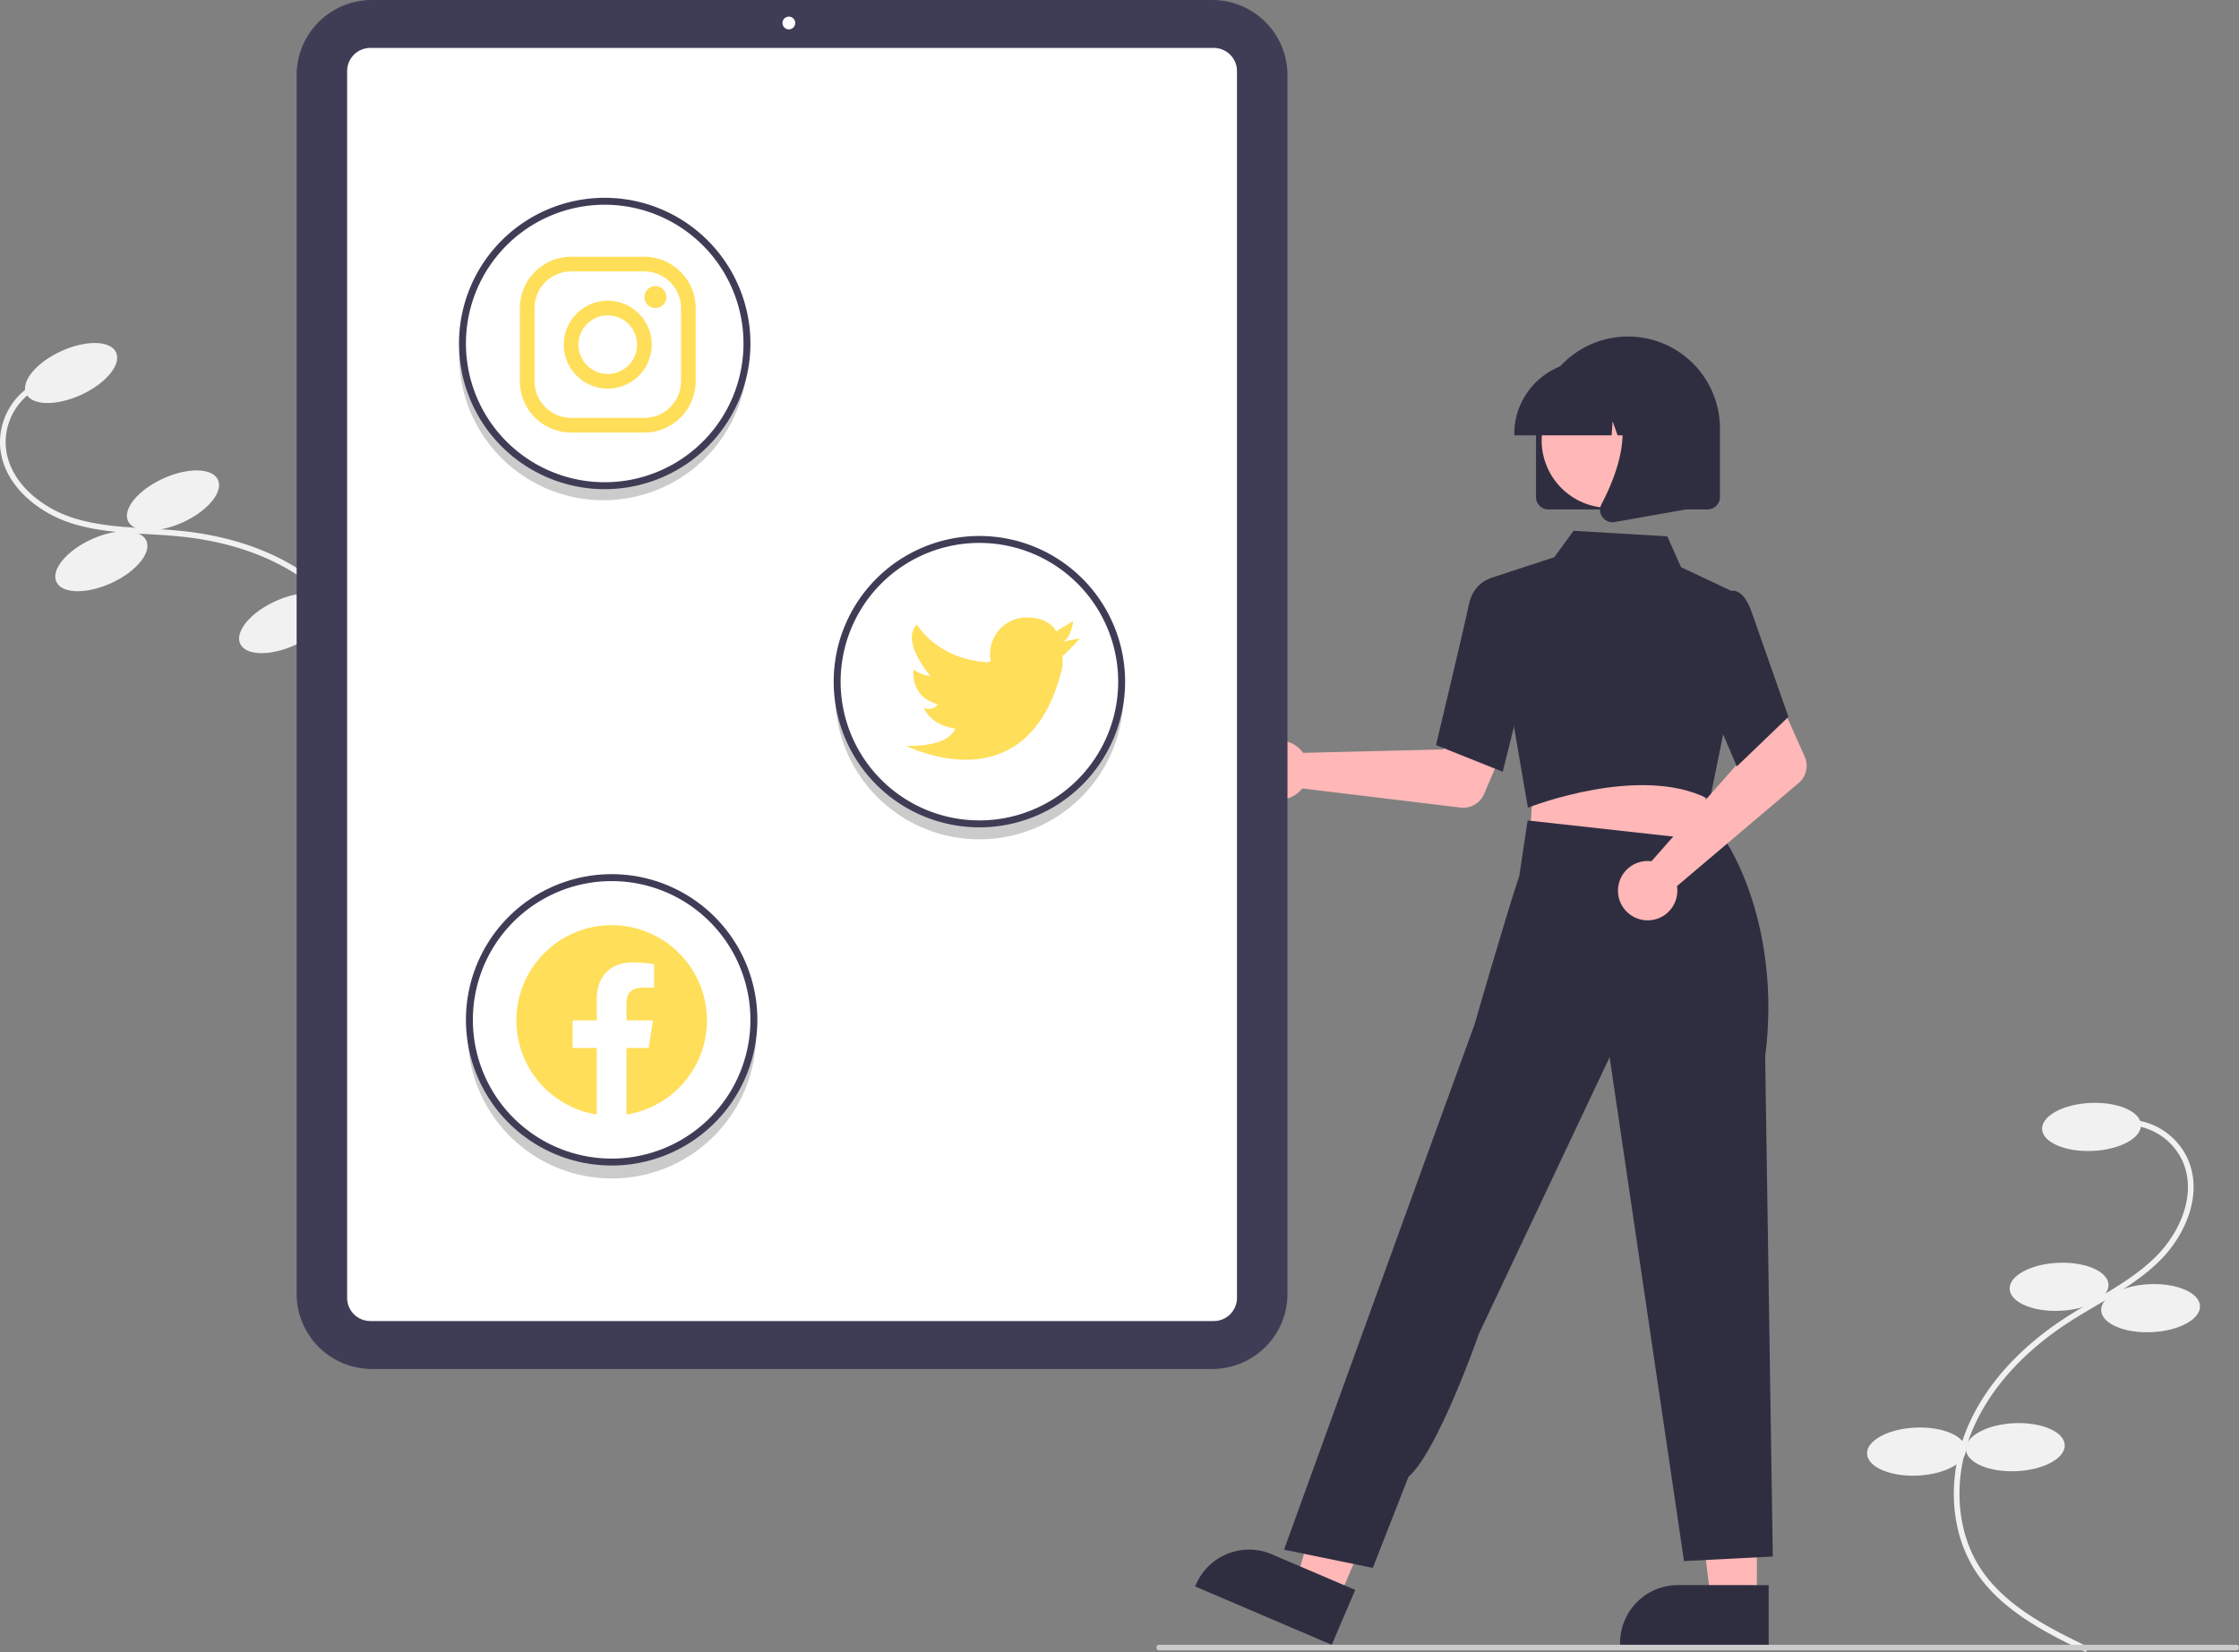 <svg xmlns="http://www.w3.org/2000/svg" width="792.092" height="584.595" data-name="Layer 1"><rect width="100%" height="100%" fill="#808080" stroke="none"/><path fill="#f1f1f1" d="m111.768 296.438-1.597-1.203c8.724-11.581 19.581-25.994 21.254-42.253 1.648-16.028-6.036-33.248-20.055-44.942-11.93-9.952-28.354-16.241-47.496-18.189-3.776-.384-7.658-.609-11.412-.827-9.075-.526-18.458-1.07-27.285-3.896C13.021 181.234.523 171.083.007 157.179a23.856 23.856 0 0 1 12.776-21.763l.934 1.769a21.86 21.86 0 0 0-11.712 19.934c.48 12.92 12.291 22.424 23.783 26.104 8.584 2.75 17.84 3.286 26.79 3.805 3.775.219 7.68.445 11.498.834 19.54 1.988 36.338 8.434 48.575 18.642 14.523 12.114 22.479 30.002 20.763 46.683-1.73 16.813-12.772 31.473-21.646 43.251z"/><ellipse cx="228.748" cy="289.697" fill="#f1f1f1" rx="17.5" ry="8.5" transform="rotate(-24.605 -234.62 677.628)"/><ellipse cx="264.793" cy="334.783" fill="#f1f1f1" rx="17.5" ry="8.5" transform="rotate(-24.605 -198.575 722.714)"/><ellipse cx="239.446" cy="356.289" fill="#f1f1f1" rx="17.5" ry="8.5" transform="rotate(-24.605 -223.922 744.22)"/><ellipse cx="304.474" cy="378.204" fill="#f1f1f1" rx="17.5" ry="8.5" transform="rotate(-24.605 -158.893 766.135)"/><ellipse cx="336.296" cy="363.631" fill="#f1f1f1" rx="17.5" ry="8.5" transform="rotate(-24.605 -127.07 751.563)"/><path fill="#f1f1f1" d="m737.921 584.595.872-1.8c-13.05-6.32-29.29-14.185-38.201-27.887-8.785-13.507-9.811-32.336-2.678-49.14 6.07-14.301 17.81-27.396 33.952-37.869 3.183-2.065 6.534-4.038 9.775-5.946 7.833-4.611 15.933-9.38 22.495-15.925 9.038-9.014 15.521-23.752 9.633-36.358a23.856 23.856 0 0 0-21.303-13.528l-.024 2a21.86 21.86 0 0 1 19.521 12.388c5.472 11.714-.696 25.561-9.24 34.083-6.382 6.365-14.37 11.068-22.097 15.616-3.259 1.92-6.629 3.903-9.85 5.993-16.476 10.69-28.477 24.095-34.703 38.764-7.39 17.409-6.3 36.956 2.842 51.013 9.216 14.168 25.734 22.169 39.006 28.596z"/><ellipse cx="943.484" cy="556.45" fill="#f1f1f1" rx="17.5" ry="8.5" transform="rotate(-2.562 -2684.032 5029.24)"/><ellipse cx="932.002" cy="613.02" fill="#f1f1f1" rx="17.5" ry="8.5" transform="rotate(-2.562 -2695.514 5085.81)"/><ellipse cx="964.372" cy="620.58" fill="#f1f1f1" rx="17.5" ry="8.5" transform="rotate(-2.562 -2663.144 5093.37)"/><ellipse cx="916.524" cy="669.769" fill="#f1f1f1" rx="17.5" ry="8.5" transform="rotate(-2.562 -2710.993 5142.559)"/><ellipse cx="881.559" cy="671.333" fill="#f1f1f1" rx="17.5" ry="8.5" transform="rotate(-2.562 -2745.958 5144.123)"/><path fill="#ffb7b7" d="M459.927 265.124a10.526 10.526 0 0 1 1.059 1.276l49.578-1.213 5.784-10.569 17.091 6.644-8.42 19.705a8 8 0 0 1-8.316 4.799l-56.015-6.767a10.497 10.497 0 1 1-.76-13.875zm161.618 301.095-16.301-.001-7.755-62.878 24.059.001-.003 62.878z"/><path fill="#2f2e41" d="m625.703 582.02-52.564-.001v-.665a20.46 20.46 0 0 1 20.46-20.459l32.105.001z"/><path fill="#ffb7b7" d="m473.52 565.856-14.991-6.405 17.569-60.869 22.125 9.452-24.703 57.822z"/><path fill="#2f2e41" d="M471.136 582.02 422.8 561.37l.261-.61a20.46 20.46 0 0 1 26.851-10.778h.002l29.522 12.613z"/><path fill="#ffb7b7" d="m542.308 278.746-1.179 19.102 34.458 3.687 36.055 3.859-10.612-29.007-58.722 2.359z"/><path fill="#2f2e41" d="m540.525 285.826-13.867-81.052 23.202-7.604 6.815-9.345 33.162 1.962 4.868 10.906 17.683 8.355-2.717 50.469-4.77 23.474-.587-.305c-23.906-12.379-62.826 2.76-63.216 2.914z"/><path fill="#2f2e41" d="m531.619 273.086-23.6-9.442.1-.42c.102-.424 10.146-42.398 11.48-49.143 1.39-7.028 6.465-8.97 6.68-9.05l.158-.058 9.34 2.843 4.102 32.23zm-45.957 281.719-31.416-6.444 50.211-138.55 17.185-47.257s10.9-37.89 15.824-52.554l2.971-19.675 70.35 7.787s19.648 28.855 13.679 75.888l2.7 176.778-31.416 1.61L569.436 374.1l-46.183 97.736s-14.557 41.708-24.971 50.748z"/><path fill="#ffb7b7" d="M582.575 304.674a10.527 10.527 0 0 1 1.655.09l32.819-37.18-3.818-11.427 16.493-8.015 8.724 19.572a8 8 0 0 1-2.135 9.36l-43.047 36.475a10.497 10.497 0 1 1-10.691-8.875z"/><path fill="#2f2e41" d="M614.43 271.203 600.738 239l5.34-22.432 5.753-7.268a3.314 3.314 0 0 1 2.662.025c2.122.854 3.929 3.47 5.37 7.779l12.831 36.546zm-71.03-95.311v-24.278a32.533 32.533 0 1 1 65.066 0v24.278a4.375 4.375 0 0 1-4.37 4.37H547.77a4.375 4.375 0 0 1-4.37-4.37z"/><circle cx="569.248" cy="155.845" r="23.852" fill="#ffb7b7"/><path fill="#2f2e41" d="M535.704 153.556a25.764 25.764 0 0 1 25.735-25.735h4.855a25.764 25.764 0 0 1 25.735 25.735v.486h-10.262l-3.5-9.8-.7 9.8h-5.303l-1.765-4.945-.354 4.945h-34.441z"/><path fill="#2f2e41" d="M566.9 182.992a4.305 4.305 0 0 1-.342-4.571c5.146-9.787 12.35-27.871 2.787-39.024l-.687-.802h27.762v41.681l-25.22 4.45a4.464 4.464 0 0 1-.773.068 4.353 4.353 0 0 1-3.527-1.802z"/><path fill="#3f3d56" d="M428.888 484.413H131.523a26.614 26.614 0 0 1-26.584-26.584V26.584A26.614 26.614 0 0 1 131.523 0h297.365a26.614 26.614 0 0 1 26.584 26.584V457.83a26.614 26.614 0 0 1-26.584 26.584z"/><path fill="#fff" d="M429.411 467.452H131a8.204 8.204 0 0 1-8.195-8.195v-434.1A8.204 8.204 0 0 1 131 16.96h298.411a8.204 8.204 0 0 1 8.195 8.195v434.101a8.204 8.204 0 0 1-8.195 8.195z"/><circle cx="279.075" cy="8.141" r="2.261" fill="#fff"/><path fill="#cbcbcb" d="M346.466 292a51 51 0 0 1-50.937-48.5c-.04.829-.063 1.662-.063 2.5a51 51 0 1 0 102 0c0-.838-.024-1.671-.063-2.5a51 51 0 0 1-50.937 48.5zm-133-120a51 51 0 0 1-50.937-48.5c-.04.829-.063 1.662-.063 2.5a51 51 0 0 0 102 0c0-.838-.024-1.671-.063-2.5a51 51 0 0 1-50.937 48.5zm3 240a51 51 0 0 1-50.937-48.5c-.04.829-.063 1.662-.063 2.5a51 51 0 0 0 102 0c0-.838-.024-1.671-.063-2.5a51 51 0 0 1-50.937 48.5z"/><path fill="#3f3d56" d="M346.482 292.755a51.548 51.548 0 1 1 51.548-51.548 51.548 51.548 0 0 1-51.548 51.548zm0-100.642a49.094 49.094 0 1 0 49.094 49.094 49.094 49.094 0 0 0-49.094-49.094z"/><path fill="#ffde59" d="m375.938 227.09 6.137-1.228s-5.155 5.769-6.137 6.137a24.697 24.697 0 0 0 0 3.682c-11.782 50.566-55.23 28.229-55.23 28.229 15.833.368 17.183-6.137 17.183-6.137-9.205-1.35-11.046-7.364-11.046-7.364a3.792 3.792 0 0 0 4.909-1.227c-9.942-2.578-8.591-12.274-8.591-12.274a12.765 12.765 0 0 0 6.014 2.332c-1.105-1.35-10.433-12.519-4.787-18.287 0 0 6.873 12.273 24.915 13.378l1.227-.246a9.635 9.635 0 0 1-.245-2.7 12.887 12.887 0 0 1 12.887-12.887c8.591 0 10.432 4.91 10.432 4.91l6.137-3.683c-.123 0-.736 6.137-3.805 7.364z"/><path fill="#3f3d56" d="M213.93 173.09a51.548 51.548 0 1 1 51.547-51.55 51.548 51.548 0 0 1-51.548 51.55zm0-100.643a49.094 49.094 0 1 0 49.093 49.094 49.094 49.094 0 0 0-49.094-49.094z"/><path fill="#ffde59" d="M227.969 96.04a12.998 12.998 0 0 1 12.959 12.959v25.915a12.998 12.998 0 0 1-12.959 12.959h-25.915a12.998 12.998 0 0 1-12.959-12.96V109a12.998 12.998 0 0 1 12.959-12.959h25.915m0-5.183h-25.915A18.195 18.195 0 0 0 183.912 109v25.915a18.195 18.195 0 0 0 18.142 18.142h25.915a18.195 18.195 0 0 0 18.142-18.142V109a18.195 18.195 0 0 0-18.142-18.142z"/><path fill="#ffde59" d="M231.856 108.999a3.88 3.88 0 1 1 .017 0h-.017zm-16.845 2.591a10.367 10.367 0 1 1-10.366 10.366 10.367 10.367 0 0 1 10.366-10.367m0-5.182a15.55 15.55 0 1 0 15.55 15.55 15.55 15.55 0 0 0-15.55-15.55z"/><path fill="#3f3d56" d="M216.384 412.42a51.548 51.548 0 1 1 51.548-51.548 51.548 51.548 0 0 1-51.548 51.549zm0-100.641a49.094 49.094 0 1 0 49.093 49.093 49.094 49.094 0 0 0-49.093-49.093z"/><path fill="#ffde59" fill-rule="evenodd" d="M250.082 361.075a33.698 33.698 0 1 0-38.964 33.29V370.82h-8.558v-9.744h8.558v-7.426c0-8.444 5.033-13.112 12.729-13.112a51.785 51.785 0 0 1 7.544.659v8.294h-4.25c-4.185 0-5.493 2.596-5.493 5.265v6.321h9.345l-1.493 9.744h-7.852v23.548a33.707 33.707 0 0 0 28.434-33.293z"/><path fill="#cbcbcb" d="M791.092 584h-381a1 1 0 0 1 0-2h381a1 1 0 0 1 0 2z"/></svg>